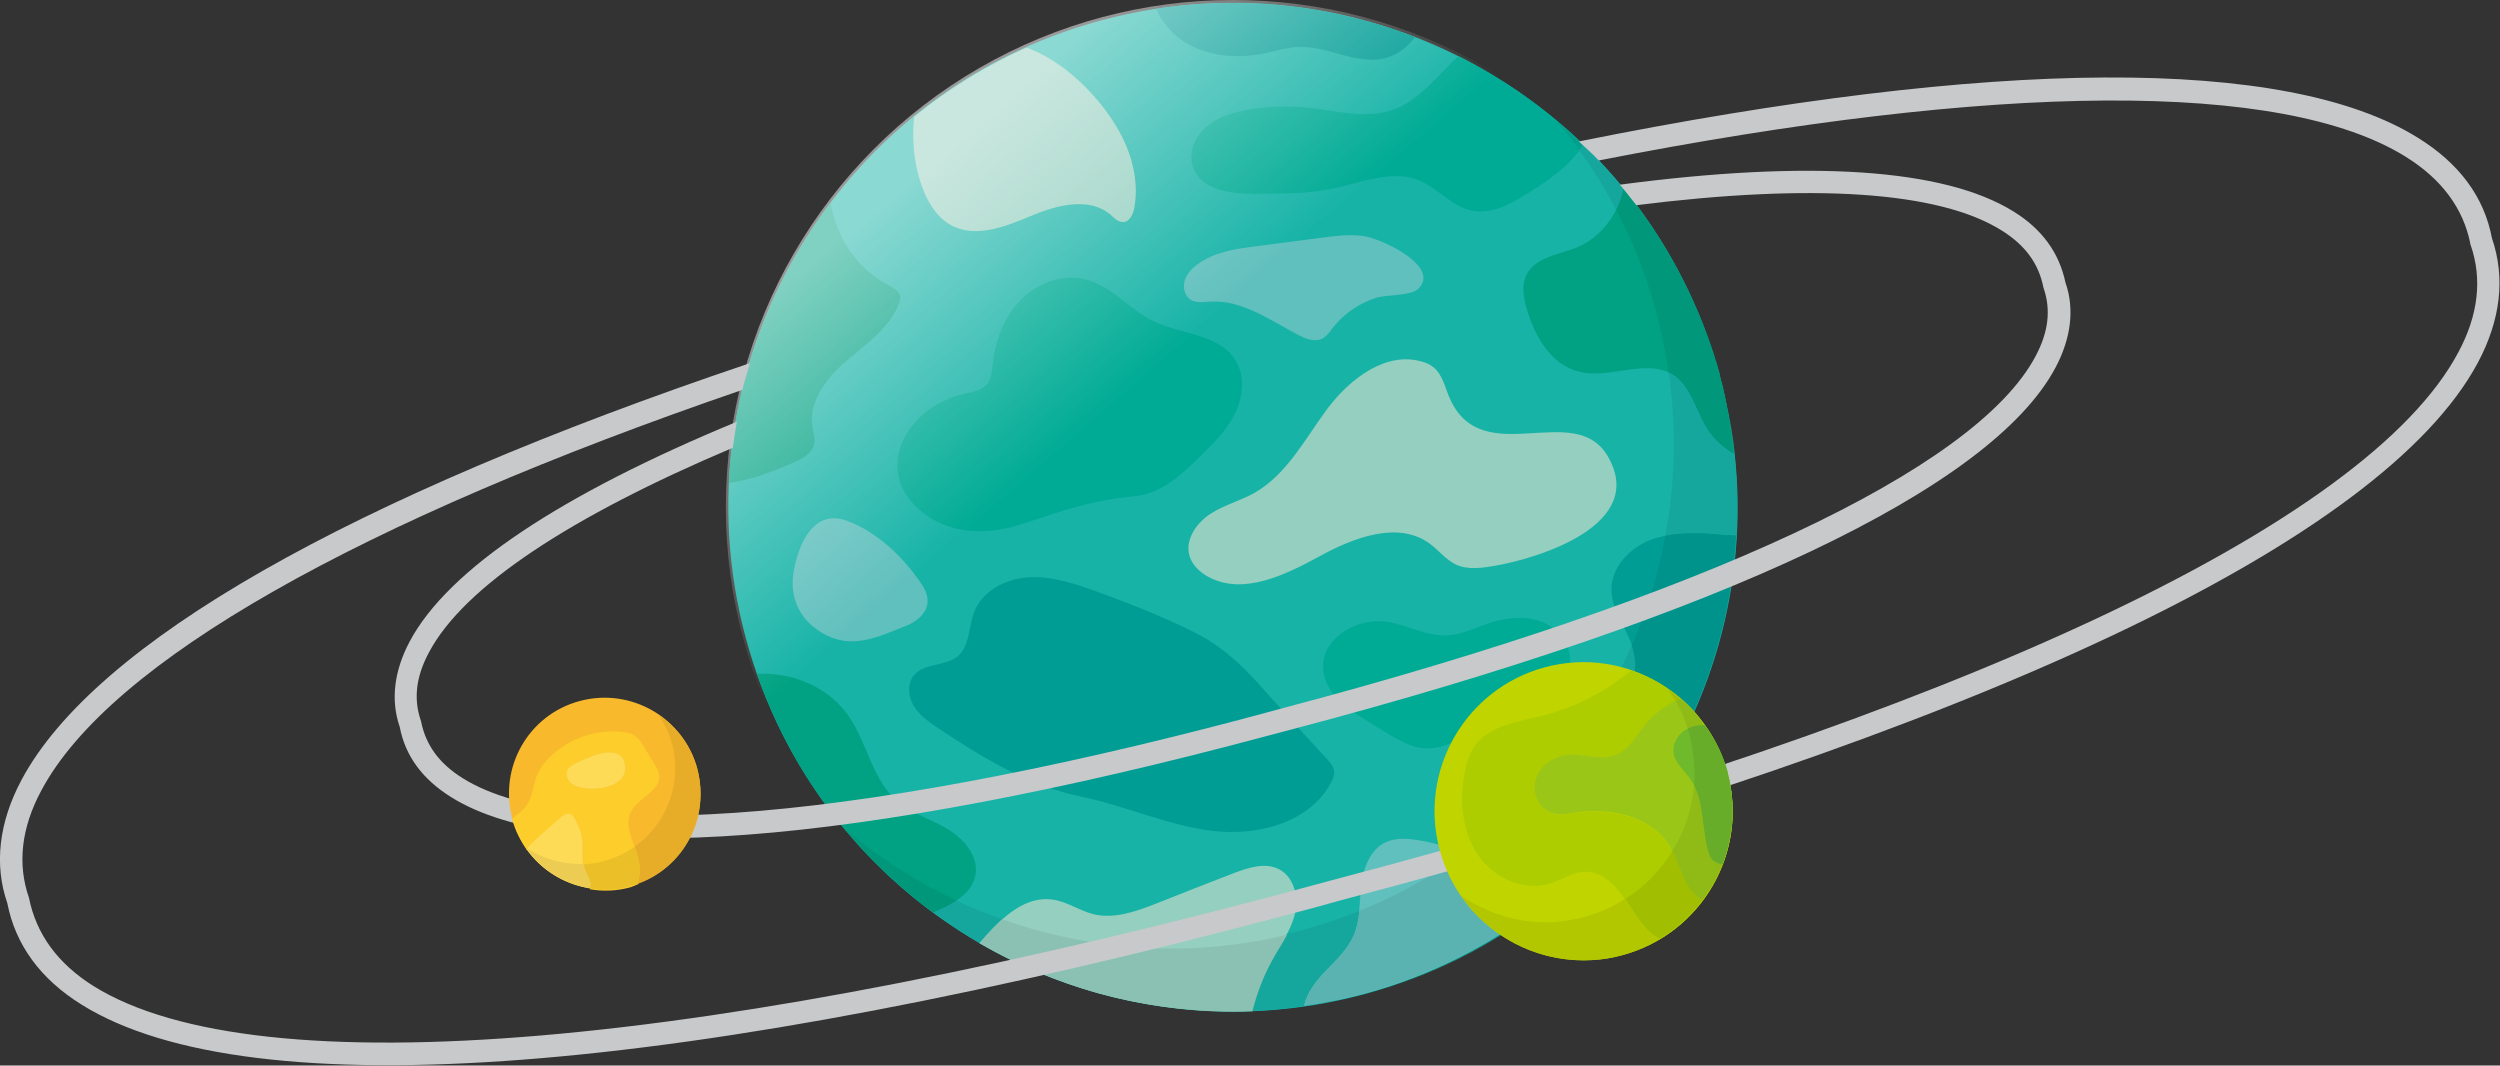 <?xml version="1.0" encoding="UTF-8"?>
<svg id="_レイヤー_1" data-name="レイヤー 1" xmlns="http://www.w3.org/2000/svg" xmlns:xlink="http://www.w3.org/1999/xlink" version="1.1" viewBox="0 0 682.3 290.8">
  <rect x="0" y="0" width="682.3" height="290.8" fill="#333333" stroke="none"/>
  <defs>
    <linearGradient id="_名称未設定グラデーション" data-name="名称未設定グラデーション" x1="-2926.368" y1="246.39" x2="-3107.603" y2="37.167" gradientTransform="translate(-2671.978 290) rotate(-180)" gradientUnits="userSpaceOnUse">
      <stop offset="0" stop-color="#fff" stop-opacity=".5"/>
      <stop offset=".3" stop-color="#fff" stop-opacity="0"/>
    </linearGradient>
  </defs>
  <g>
    <path d="M469.4,102.8c19.7,73.4-23.9,148.9-97.3,168.6-73.4,19.6-148.9-23.9-168.6-97.4S227.4,25.1,300.8,5.5c73.5-19.7,148.9,23.9,168.6,97.3" fill="#17b3a7" stroke-width="0"/>
    <path d="M353.4,249.5c1.1-4.6-.2-10.2-4.4-12.3-3.8-1.9-8.3-.4-12.3,1.1-7,2.7-13.9,5.4-20.9,8.2-5.6,2.2-11.6,4.4-17.4,3-3.9-1-7.3-3.5-11.2-4-7.1-1-13.3,4.5-18,9.8-.6.7-1.3,1.4-1.9,2.1,22.2,12.9,47.9,19.5,74.4,18.5,1.2-4.8,3-9.5,5.4-13.9,2.3-4.1,5.2-8,6.3-12.5" fill="#94cfbf" stroke-width="0"/>
    <path d="M345.4,14.5c2.9-.6,5.7-1.5,8.7-1.7,7.7-.4,15.1,4.5,22.8,3.3,3.8-.6,7-2.9,9.3-6-22-8.4-46.2-11.5-70.7-7.7,1.6,3.6,4.2,6.7,7.5,8.9,6.5,4.2,14.8,4.8,22.4,3.2Z" fill="#009d95" stroke-width="0"/>
    <path d="M266.2,238.9c1-5.2-3.1-10-7.7-12.7-4.5-2.7-9.8-4.2-13.8-7.7-6.6-5.8-8-15.5-12.9-22.8-5.4-8.1-15.5-12.3-25.2-11.8,9.4,26.9,26.4,49.2,48,65.1,5-2,10.6-4.9,11.6-10.1" fill="#00a283" stroke-width="0"/>
    <path d="M417.3,234.8c-10.4,1.4-20.5-4.1-30.9-5.6-2.8-.4-5.7-.5-8.3.7-4.2,2-6,7.1-6.6,11.7-.5,4.7-.3,9.5-2.2,13.8-1.7,3.8-4.8,6.7-7.7,9.7-2.6,2.7-5,5.8-5.8,9.4,5.4-.8,10.8-1.8,16.1-3.2,25.1-6.7,46.6-20.1,63.4-37.6-2.7-.8-5.5-1.1-8.4-.9-3.1.4-6.3,1.6-9.6,2" fill="#60c0bd" stroke-width="0"/>
    <path d="M216.6,126.2c2.4-1,5.1-2.5,5.6-5,.3-1.5-.2-3.1-.5-4.7-1.1-7,4-13.5,9.4-18.1s11.7-8.9,14.2-15.5c.2-.6.4-1.2.4-1.8-.1-1.6-1.9-2.5-3.3-3.3-8.4-4.4-14.2-13.1-15.7-22.5-16.5,21.9-26.5,48.4-27.8,76.5,6.1-.8,12.1-3.1,17.7-5.6Z" fill="#00a283" stroke-width="0"/>
    <path d="M473.8,146.1c-1.6-.1-3.2-.2-4.8-.3-6.2-.4-12.6-.6-18.4,1.5-5.8,2.2-10.9,7.5-10.8,13.7.1,7.3,6.9,13.3,6.5,20.6-.3,6.1-5.4,10.7-10.1,14.6-3.6,2.9-7.1,5.8-10.7,8.7-2.9,2.4-5.9,4.9-7.4,8.3-1.5,3.4-.8,8.1,2.5,9.9,2.2,1.2,4.8.9,7.3.6,6.1-.8,12.2-1.6,18.3-2.4,16.2-21.6,26.1-47.7,27.6-75.2" fill="#009d95" stroke-width="0"/>
    <path d="M356.9,29.4c-5.6-.6-11.2-.4-16.7.6-4,.8-8.1,2-11.2,4.8-3.1,2.7-4.8,7.3-3.3,11.1,2.3,6,10.2,7,16.7,7,7.3,0,14.7,0,21.8-1.5,7.6-1.7,15.7-5.1,23-2.2,5.2,2.1,9,7.2,14.5,8.3,5.4,1.1,10.8-1.9,15.5-4.9,5.6-3.5,11.6-7.6,14.9-13.2-10.1-9.7-21.6-17.8-34.1-24.1-5.6,5.2-10.6,12.1-17.7,14.6-7.5,2.7-15.6.3-23.4-.5" fill="#00ab95" stroke-width="0"/>
    <path d="M430.2,67.6c-4.9,1.9-11,2.6-13.5,7.2-1.6,3-.9,6.7.1,9.9,2.2,7.3,6.6,14.8,14,16.7,3.7,1,7.7.4,11.6-.2,5.2-.8,10.2-1.5,14.4,1.2,4.5,3,5.9,9,8.6,13.7,1.8,3.3,4.6,5.8,7.8,7.8-.8-7-1.9-14.1-3.8-21.1-5.2-19.4-14.4-36.6-26.3-51.3-1.5,7-6.2,13.4-12.9,16.1" fill="#00a283" stroke-width="0"/>
    <path d="M278.7,143.1c12.2-4,18.4-6.4,31.2-7.7,7-.7,12.7-5.9,17.7-10.9,3.6-3.5,7.3-7.2,9.5-11.7,2.2-4.6,2.8-10.3,0-14.6-4.5-7.1-14.8-6.9-22.4-10.6-6.5-3.2-11.3-9.5-18.3-11.3-6.3-1.7-13.3.9-17.9,5.6s-6.9,11.2-7.6,17.7c-.2,1.7-.3,3.6-1.3,5-1.4,1.8-3.8,2.4-6.1,2.8-17.9,3.8-26.9,24.4-8.3,34.7,7.2,3.9,16.1,3.4,23.5,1Z" fill="#00ab95" stroke-width="0"/>
    <path d="M259.1,61.2c6.6,4,15,.8,22.1-2.2s16-5.4,21.9-.4c1,.9,2,2,3.4,2,1.8,0,2.8-2.2,3.1-4,1.4-7.8-1.1-16-5.3-22.7-5.3-8.5-14.2-17.3-24.1-20.9-11.2,5-21.5,11.4-30.7,18.9-1.3,11.4,2.2,24.9,9.6,29.3Z" fill="#94cfbf" stroke-width="0"/>
    <path d="M390.1,148.3c2.5,1.8,4.5,4.5,7.3,5.8,3.3,1.5,7.1.9,10.7.3,11.9-2.1,41.4-11.1,30.8-29.7-9-15.8-34.1,3.9-43.1-15.7-1.4-3-2-6.7-4.6-8.8-.9-.7-2-1.2-3.1-1.5-9.8-2.9-19.6,4.6-25.8,12.8-6.1,8.2-11,17.9-19.9,23-3.9,2.2-8.3,3.3-12,5.7s-6.8,6.7-5.9,11c.6,2.8,2.9,5,5.4,6.3,9.4,5,20.7-.5,30.1-5.6,9.4-5.2,21.5-9.8,30.1-3.6Z" fill="#94cfbf" stroke-width="0"/>
    <path d="M428.4,181.5c.8-5-2.9-9.9-7.6-11.8-4.7-1.8-10.1-1.1-14.8.5-3.6,1.2-7.1,3-10.9,3.2-5.7.3-10.9-2.8-16.5-3.7-8.1-1.3-17.9,4.4-17.5,12.6.2,5.4,4.5,9.7,9.1,12.6,17.6,11,18.6,13.2,36.7,1.8,3.9-2.5,8.5-3.5,12.7-5.5,4.1-1.8,8.1-5.1,8.8-9.7Z" fill="#00ab95" stroke-width="0"/>
    <path d="M346.6,190.1c-4.4-5-8.9-10-14.4-13.8-3.9-2.8-8.3-4.8-12.7-6.8-7.1-3.2-14.4-6-21.7-8.6-5.7-2-11.6-3.8-17.6-3.3s-12.2,3.8-14.3,9.4c-1.6,4.1-1.2,9.3-4.5,12.1-3.4,2.8-9,1.8-11.9,5.1-1.9,2.2-1.7,5.8-.2,8.3,1.5,2.6,4,4.4,6.4,6,12.4,8.3,25.1,16,39.7,19,12.1,2.5,23.5,7.9,35.8,9.3s26.4-2.4,32.1-13.3c.5-.9.9-1.9.8-3-.1-1.2-1-2.3-1.8-3.2-5.3-5.7-10.5-11.4-15.7-17.2Z" fill="#009d95" stroke-width="0"/>
    <path d="M253.1,164.9c.4-2.5-1-4.8-2.5-6.8-4.7-6.6-11.3-12.8-19-15.8-9-3.6-13.3,5-14.9,13.1-1.4,7.3,1.2,13.4,7.6,17.3,8,4.8,15.2,1.2,23.2-2,2.7-1.1,5.1-3.1,5.6-5.8Z" fill="#60c0bd" stroke-width="0"/>
    <path d="M330.5,82.3c8.6-.4,16.2,5.1,23.8,9.1,2,1,4.3,2,6.4,1.1,1.3-.6,2.2-1.9,3.1-3.1,3-3.8,7.1-6.6,11.7-8.1,2.7-.9,9.4-.5,11.5-2.4,6.5-6.2-10.2-13.9-15-14.5-3.8-.5-7.7,0-11.5.5-5.9.8-11.8,1.5-17.6,2.3-5.7.7-11.7,1.6-16.3,5.1-1.5,1.1-2.8,2.6-3.3,4.4s0,3.9,1.5,5c1.5,1.1,3.7.7,5.7.6Z" fill="#60c0bd" stroke-width="0"/>
    <path d="M469.3,102.3h0M469.2,102.1h0M469.2,102h0" fill="#eeeeef" stroke-width="0"/>
    <path d="M424.6,32.8q.1.1.2.2c2.5,2.1,4.8,4.2,7.2,6.4-.3.5-.6,1-1,1.5,3.7,5.2,7.1,10.6,10.1,16.4.9-1.8,1.6-3.8,2-5.8,11.8,14.5,21,31.6,26.2,50.8h0v-.1h0v-.2h0c-7.9-28.2-23.9-51.8-44.7-69.2" fill="#15a79d" stroke-width="0"/>
    <path d="M424.8,33c2.1,2.6,4.2,5.2,6.2,7.9.4-.5.7-1,1-1.5-2.4-2.2-4.8-4.3-7.2-6.4" fill="#00a08c" stroke-width="0"/>
    <path d="M372.3,271.3c-.1,0-.2,0-.3.1.2-.1.3-.1.3-.1M372.6,271.2c-.1,0-.2,0-.2.1.1-.1.2-.1.2-.1M371,248.6c-5.2,2.1-10.6,3.9-16.2,5.4-1.2.3-2.4.6-3.6.9-1.3,2.4-2.8,4.7-4.1,7-2.4,4.3-4.2,9-5.4,13.9-1.8.1-3.6.1-5.4.1-12.7,0-25.1-1.7-37-5.1,11.9,3.4,24.4,5.2,37.1,5.2,11.7,0,23.6-1.5,35.4-4.7-5.3,1.4-10.6,2.4-15.9,3.2.8-3.6,3.2-6.7,5.8-9.4,2.9-3,6-5.9,7.7-9.7.9-2.1,1.4-4.4,1.6-6.8M261,245.8c-1.9,1.3-4.2,2.3-6.3,3.2,4,3,8.3,5.8,12.6,8.3.6-.7,1.2-1.4,1.8-2.1,1.3-1.5,2.8-3,4.3-4.4-4.2-1.4-8.3-3.1-12.4-5M455.4,101.6c2.2,15.1,1.8,30.1-.9,44.6,2.5-.5,5.2-.7,7.8-.7,2.2,0,4.5.1,6.7.3,1.6.1,3.2.2,4.8.3-1.5,27.6-11.4,53.7-27.6,75.2-6.1.8-12.2,1.6-18.3,2.4-1.1.1-2.2.3-3.3.3-1.4,0-2.7-.2-3.9-.9-2-1.1-3-3.3-3.2-5.6-5.4,5.5-11.2,10.5-17.5,15.1,4.6,1.3,9.2,2.5,13.9,2.5,1.2,0,2.3-.1,3.5-.2,3.3-.5,6.5-1.6,9.8-1.9.7-.1,1.3-.1,2-.1,2.2,0,4.3.4,6.4,1-16.7,17.3-38,30.6-62.8,37.4,71.8-19.6,114.8-92.5,97.7-164.5-.3-1.2-.6-2.5-.9-3.7,1.9,7,3,14,3.7,21-3.1-2.1-5.9-4.6-7.8-7.8-2.7-4.7-4-10.7-8.6-13.7-.5-.5-1-.8-1.5-1" fill="#15a79d" stroke-width="0"/>
    <path d="M273.5,250.9c-1.5,1.4-3,2.9-4.3,4.4-.6.7-1.2,1.4-1.8,2.1,10,5.8,20.8,10.4,32,13.6,11.9,3.3,24.3,5.1,37,5.1,1.8,0,3.6,0,5.4-.1,1.2-4.8,3-9.5,5.4-13.9,1.3-2.4,2.8-4.6,4.1-7-10.7,2.6-21.4,3.8-32,3.8-15.9-.1-31.3-2.9-45.8-8" fill="#8ac1b3" stroke-width="0"/>
    <path d="M231,226.7c7,8.4,15,15.8,23.7,22.3,2.1-.9,4.4-1.9,6.3-3.2-10.7-5.1-20.8-11.5-30-19.1" fill="#00977b" stroke-width="0"/>
    <path d="M399.9,232.6c-8.8,6.4-18.5,11.8-28.9,16-.2,2.3-.6,4.6-1.6,6.8-1.7,3.8-4.8,6.7-7.7,9.7-2.6,2.7-5,5.8-5.8,9.4,5.3-.8,10.6-1.8,15.9-3.2q.1,0,.2-.1h0c.1,0,.2,0,.3-.1h.1c.1,0,.2,0,.2-.1h0c24.9-6.8,46.2-20.1,62.8-37.4-2.1-.6-4.2-1-6.4-1-.6,0-1.3,0-2,.1-3.3.3-6.5,1.5-9.8,1.9-1.2.2-2.4.2-3.5.2-4.6.3-9.2-.9-13.8-2.2" fill="#5ab3b1" stroke-width="0"/>
    <path d="M445.4,176c-3.5,8-7.8,15.7-12.7,22.9,1.2-1,2.4-1.9,3.5-2.9,4.7-3.9,9.9-8.5,10.1-14.6.1-1.8-.3-3.6-.9-5.4" fill="#15a79d" stroke-width="0"/>
    <path d="M462.3,145.5c-2.6,0-5.2.2-7.8.7-1.9,10.3-5,20.4-9.2,29.9.6,1.8,1,3.6,1,5.5-.3,6.1-5.4,10.7-10.1,14.6-1.2,1-2.4,1.9-3.5,2.9-4.5,6.6-9.6,12.8-15.2,18.5.2,2.3,1.2,4.5,3.2,5.6,1.2.7,2.6.9,3.9.9,1.1,0,2.2-.1,3.3-.3,6.1-.8,12.2-1.6,18.3-2.4,16.3-21.6,26.1-47.7,27.6-75.2-1.6-.1-3.2-.2-4.8-.3-2.2-.3-4.5-.4-6.7-.4" fill="#00938c" stroke-width="0"/>
    <path d="M469.3,102.4q0,.1,0,0,0,.1,0,0,0,.1,0,0" fill="#eeeeef" stroke-width="0"/>
    <path d="M469.3,102.4v.2-.2h0" fill="#15a79d" stroke-width="0"/>
    <path d="M469.4,102.6v.2h0v-.2" fill="#eeeeef" stroke-width="0"/>
    <path d="M469.3,102.6q0,.1.1.2,0-.1-.1-.2c.1,0,0,0,0,0" fill="#15a79d" stroke-width="0"/>
    <path d="M443.1,51.5c-.4,2-1.1,4-2,5.8,4.6,8.8,8.4,18.2,11,28.2,1.4,5.4,2.5,10.7,3.3,16.1.5.2,1,.5,1.4.8,4.5,3,5.9,9,8.6,13.7,1.8,3.3,4.6,5.8,7.8,7.8-.7-7-1.9-14-3.7-21h0v-.2h0q0-.1-.1-.2v-.1h0v-.2h0c-5.3-19.1-14.5-36.2-26.3-50.7" fill="#00977b" stroke-width="0"/>
  </g>
  <circle cx="336.5" cy="138.4" r="138.4" fill="url(#_名称未設定グラデーション)" stroke-width="0"/>
  <path d="M549.5,57.7c-19-11.8-55.9-14.1-107.4-7.3,1.5,1.8,3,3.7,4.5,5.6,47.8-6,82.5-3.9,99.7,6.9,6.4,4,10.1,9,11.4,15.6,2.1,6,1.4,12.1-2.2,18.8-16.5,31-91,65.7-204.4,95.7-113.1,31-195,38-224.8,19.4-6.4-4-10.1-9-11.4-15.6-2.1-6-1.4-12.1,2.2-18.8,9.5-17.9,38.5-37,82.9-55.8.3-2.4.7-4.7,1.1-7.1-47.9,19.8-78.8,40.2-89.3,60-4.3,8.1-5.2,16.1-2.7,23.3,1.5,7.9,6.2,14.3,14.1,19.2,31.1,19.4,110.1,13.4,222.8-16.8,2.3-.6,4.5-1.2,6.8-1.8,117-30.8,190.7-65.7,208.2-98.7,4.3-8.1,5.2-16.1,2.7-23.2-1.7-8.1-6.4-14.6-14.2-19.4Z" fill="#c8c9ca" stroke-width="0"/>
  <path d="M659.9,37.6c-36-22.4-115.7-21.8-229,1,1.8,1.7,3.7,3.3,5.4,5.2,108.6-21.3,186.6-22,220.3-1,9.8,6.1,15.7,14.1,17.6,23.7v.2l.1.2c3.2,9.2,2.1,19.1-3.4,29.3-24.9,46.8-136.5,99.1-307.3,144-169.7,46.4-293.1,57-338.1,28.9-9.7-6.1-15.6-14.1-17.6-24.1-3.2-9.2-2.1-19.1,3.4-29.3,18.7-35.1,86.6-73.4,191.3-109.3.6-2.5,1.4-4.9,2.1-7.3C95.2,136,25.9,175.4,5.9,212.8c-6.3,11.8-7.5,23.3-3.9,33.7,2.2,11.3,9,20.7,20.3,27.7,46.2,28.8,164.1,19.7,332.7-25.5,3.4-.9,6.8-1.8,10.2-2.8,174.5-46,285-98.1,311.1-147,6.2-11.7,7.5-23.1,3.8-33.9-2.1-11.2-8.9-20.4-20.2-27.4Z" fill="#c8c9ca" stroke-width="0"/>
  <g>
    <path d="M471.5,210.9c5.8,21.7-7.1,44-28.8,49.8-21.7,5.8-44-7.1-49.8-28.8s7.1-44,28.8-49.8c21.6-5.8,43.9,7.1,49.8,28.8" fill="#c0d500" stroke-width="0"/>
    <path d="M460.4,241.4c-1.8-3.2-2.7-6.9-4.6-10.1-5-8.2-16-10.9-25.4-9.5-2.3.3-4.6.8-6.8.2-3.7-1.2-5.6-5.8-4.4-9.5,1.3-3.7,5.1-6.1,9-6.4,1.7-.1,3.4.1,5,.3,2.7.3,5.3.7,7.8-.3,3.5-1.4,5.4-5,7.7-7.9,2.6-3.3,6.1-5.9,10-7.5-4-3.4-8.6-6.1-13.6-7.7-7.1,5.9-15.5,10.2-24.5,12.4-6.5,1.6-14,2.6-18,8-1.7,2.3-2.5,5.2-3,8.1-1.3,7.5-.5,15.6,3.8,21.9,4.3,6.3,12.6,10,19.8,7.7,3.2-1,6.1-3.1,9.4-3.2,4.8-.1,8.5,3.9,11.1,7.9,2.6,3.9,4.9,8.4,9.1,10.6,4.6-2.7,8.5-6.3,11.6-10.4-1.6-1.3-3-2.9-4-4.6" fill="#adcd00" stroke-width="0"/>
    <path d="M448.7,198.1c-2.3,2.9-4.2,6.5-7.7,7.9-2.4,1-5.1.7-7.8.3-1.7-.2-3.4-.4-5-.3-3.9.3-7.7,2.7-9,6.4s.6,8.4,4.4,9.5c2.2.7,4.5.2,6.8-.2,9.5-1.4,20.5,1.3,25.4,9.5,1.9,3.2,2.8,6.8,4.6,10.1,1,1.7,2.4,3.3,4.1,4.4,2.3-3,4.2-6.3,5.6-9.9-.2-.1-.4-.1-.6-.1-.7-.2-1.5-.5-2-1-.6-.6-.9-1.4-1.2-2.2-2.1-6.8-1.1-14.7-5.3-20.4-1.5-2-3.6-3.7-4.2-6.2-.7-2.9,1.2-6,3.9-7.3,1.4-.7,3-.9,4.5-.8-1.9-2.7-4-5.1-6.5-7.2-3.9,1.6-7.4,4.2-10,7.5" fill="#9ac717" stroke-width="0"/>
    <path d="M456.8,206c.6,2.4,2.7,4.2,4.2,6.2,4.2,5.7,3.2,13.6,5.3,20.4.2.8.6,1.6,1.2,2.2.6.5,1.3.8,2,1,.2.1.4.1.6.1,3-7.7,3.7-16.4,1.4-25-1.3-4.8-3.5-9.2-6.3-13-1.6-.1-3.1.2-4.5.8-2.7,1.3-4.6,4.4-3.9,7.3" fill="#6fb92c" stroke-width="0"/>
    <path d="M471.3,210.3c.1.2.1.4.2.6h0v.1h0v.2h0c.9,3.4,1.3,6.8,1.3,10.2,0-3.5-.5-7-1.4-10.5,0-.2-.1-.4-.1-.6M471.3,210.2h0" fill="#eeeeef" stroke-width="0"/>
    <path d="M471.5,211.2c2.2,8.5,1.4,17.1-1.5,24.7-.2-.1-.4-.1-.6-.1-.7-.2-1.5-.5-2-1-.6-.6-.9-1.4-1.2-2.2-1.8-5.9-1.3-12.7-3.9-18.2h0c2.7,5.4,2.1,12.2,3.9,18.2.2.8.6,1.6,1.2,2.2.6.5,1.3.8,2,1,.2.1.4.1.6.1-1.4,3.6-3.3,6.9-5.6,9.9-1.7-1.1-3.1-2.7-4.1-4.4-1.6-2.9-2.5-6.1-4-9.1h0c1.5,2.9,2.4,6.2,4,9.1,1,1.7,2.4,3.3,4.1,4.4-3.1,4.2-7,7.7-11.6,10.4-4.2-2.1-6.5-6.6-9.1-10.6-.1-.1-.1-.2-.2-.3-3.4,2.2-7.2,3.9-11.3,5-3.5.9-6.9,1.4-10.3,1.4-8.4,0-16.5-2.7-23.2-7.3,7.5,11,20.1,17.7,33.5,17.7,3.4,0,7-.4,10.5-1.4,18.2-4.9,30.2-21.3,30.2-39.3-.1-3.4-.5-6.8-1.4-10.2M471.5,211.1s0,.1,0,0c0,.1,0,0,0,0M471.5,211h0M460.9,198.6s-.1,0,0,0c-.1,0,0,0,0,0M461,198.6s-.1,0,0,0c-.1,0,0,0,0,0M464.9,197.9h.2-.2M464.7,197.9h.2-.2M464.7,197.9h0M463.6,195.7c.6.7,1.1,1.4,1.6,2.2h0c2.8,3.9,5,8.2,6.3,13-.1-.2-.1-.4-.2-.6v-.1h0c-1.6-5.5-4.3-10.4-7.7-14.5" fill="#b3c700" stroke-width="0"/>
    <path d="M456.4,232.3c-3.2,5.2-7.5,9.7-12.8,13,.1.1.1.2.2.3,2.6,3.9,4.9,8.4,9.1,10.6,4.6-2.7,8.5-6.3,11.6-10.4-1.7-1.1-3.1-2.7-4.1-4.4-1.6-2.9-2.4-6.2-4-9.1M455.2,188.1c.7,1,1.4,2.1,2,3.2.4-.2.9-.4,1.3-.6-1-.9-2.1-1.8-3.3-2.6" fill="#a1bf00" stroke-width="0"/>
    <path d="M462.3,214.4c-.5,6.4-2.6,12.6-5.9,17.9,1.5,2.9,2.4,6.2,4,9.1,1,1.7,2.4,3.3,4.1,4.4,2.3-3,4.2-6.3,5.6-9.9-.2-.1-.4-.1-.6-.1-.7-.2-1.5-.5-2-1-.6-.6-.9-1.4-1.2-2.2-1.8-6-1.3-12.8-4-18.2M458.6,190.7c-.5.2-.9.4-1.3.6,1.3,2.3,2.5,4.8,3.3,7.5,0,0,.1,0,.1-.1.1,0,.1-.1.2-.1h.1c1.2-.5,2.4-.7,3.7-.7h.4c-.5-.7-1.1-1.5-1.6-2.2-1.5-1.8-3.1-3.5-4.9-5" fill="#90ba16" stroke-width="0"/>
    <path d="M464.7,197.9h0c-1.3,0-2.5.2-3.7.7h-.1q-.1,0-.2.1s-.1,0-.1.1c.2.6.4,1.2.5,1.7,1.2,4.7,1.6,9.3,1.3,13.9,2.7,5.4,2.1,12.2,3.9,18.2.2.8.6,1.6,1.2,2.2.6.5,1.3.8,2,1,.2.1.4.1.6.1,2.9-7.6,3.7-16.2,1.5-24.7h0v-.2h0v-.1h0c-1.3-4.8-3.5-9.2-6.3-13h-.2c-.2,0-.3,0-.4,0h0" fill="#68ad29" stroke-width="0"/>
  </g>
  <g>
    <path d="M190.3,209.8c3.7,14-4.5,28.3-18.5,32s-28.3-4.5-32-18.5,4.5-28.3,18.5-32c13.9-3.7,28.3,4.6,32,18.5" fill="#f8b92c" stroke-width="0"/>
    <path d="M172.3,221.4c2-3.8,8.2-5.6,7.6-9.9-.1-1-.7-1.9-1.2-2.8-1-1.6-1.9-3.2-2.9-4.8-.7-1.2-1.4-2.4-2.6-3.1-1.1-.8-2.5-1-3.9-1.1-6.8-.6-13.8,1.8-18.8,6.5-1.6,1.5-3,3.2-3.9,5.3-1.1,2.6-1.2,5.6-2.7,8-1,1.6-2.6,2.7-4.1,3.9v.2c.8,3.1,2.3,5.9,4,8.4,1-1.3,2.3-2.6,3.5-3.6,1.9-1.7,3.8-3.3,5.7-5,.8-.7,1.9-1.5,2.9-1,.4.2.7.7,1,1.1,1.1,1.9,2,4,2.2,6.2.3,2.7-.4,5.5.6,8,.4,1.1,1.1,2,1.4,3.2.2.6,0,1.2-.1,1.8,3.5.6,7.2.5,10.9-.5.8-.2,1.5-.6,2.3-.9.5-2,.7-4.2.2-6.2-1.1-4.9-4.3-9.6-2.1-13.7M158.8,215c-1.2-.3-2.3-.7-3.2-1.5-.8-.8-1.3-2.1-.8-3.2.4-1,1.5-1.6,2.5-2.1,3.3-1.5,12.3-5.8,13.3.6.9,6-7.8,7.1-11.8,6.2" fill="#fccd2b" stroke-width="0"/>
    <path d="M159.6,237.5c-1-2.5-.3-5.3-.6-8-.2-2.2-1.1-4.3-2.2-6.2-.2-.4-.5-.9-1-1.1-1-.5-2.1.3-2.9,1-1.9,1.7-3.8,3.3-5.7,5-1.2,1.1-2.5,2.3-3.5,3.6,4.1,5.7,10.2,9.5,17.1,10.6.1-.6.3-1.2.1-1.8-.2-1.1-.9-2.1-1.3-3.1" fill="#fddb57" stroke-width="0"/>
    <path d="M170.6,208.8c-1-6.5-10-2.1-13.3-.6-1,.5-2.1,1.1-2.5,2.1-.5,1.1,0,2.4.8,3.2s2,1.3,3.2,1.5c4,.9,12.7-.2,11.8-6.2Z" fill="#fddb57" stroke-width="0"/>
    <path d="M155.4,240.9c3,1.2,6.3,1.9,9.7,1.9,2.1,0,4.2-.3,6.4-.8-2.1.5-4.2.8-6.3.8-1.4,0-2.9-.1-4.3-.3,0-.4.2-.9.2-1.3,0,.4-.1.9-.2,1.3-1.9-.4-3.7-.9-5.5-1.6M179.7,195.1c1.6,2.4,2.9,4.9,3.7,7.8,2.9,10.9-1.5,22-10.2,28.2.4,1.2.9,2.5,1.1,3.7.5,2.1.3,4.2-.2,6.2-.7.3-1.4.6-2.2.9,11.7-3.1,19.4-13.7,19.3-25.3,0-2.2-.3-4.5-.9-6.8h0c-1.7-6.3-5.6-11.3-10.6-14.7" fill="#e7ad29" stroke-width="0"/>
    <path d="M143.5,231.2c.1.2.2.3.4.5,0-.1.1-.1.1-.2-.2-.1-.4-.2-.5-.3M173.2,231.1c-2.4,1.7-5.2,3-8.3,3.9-1.9.5-3.8.8-5.7.9.1.6.2,1.1.4,1.6.4,1.1,1.1,2,1.4,3.2,0,.2.1.3.1.5,0,.4-.1.9-.2,1.3,1.4.2,2.8.3,4.3.3,2.1,0,4.2-.2,6.3-.8.1,0,.2-.1.4-.1h0c.8-.2,1.5-.6,2.2-.9.5-2,.7-4.2.2-6.2-.3-1.2-.7-2.5-1.1-3.7" fill="#ebbf28" stroke-width="0"/>
    <path d="M144,231.6c0,.1-.1.1-.1.2,2.9,4.1,7,7.3,11.6,9.1,1.8.7,3.6,1.2,5.5,1.5,0-.4.2-.9.2-1.3,0-.2,0-.3-.1-.5-.3-1.1-1-2.1-1.4-3.2-.2-.5-.3-1.1-.4-1.6h-.9c-5.3,0-10.2-1.5-14.4-4.2" fill="#eccc52" stroke-width="0"/>
  </g>
</svg>